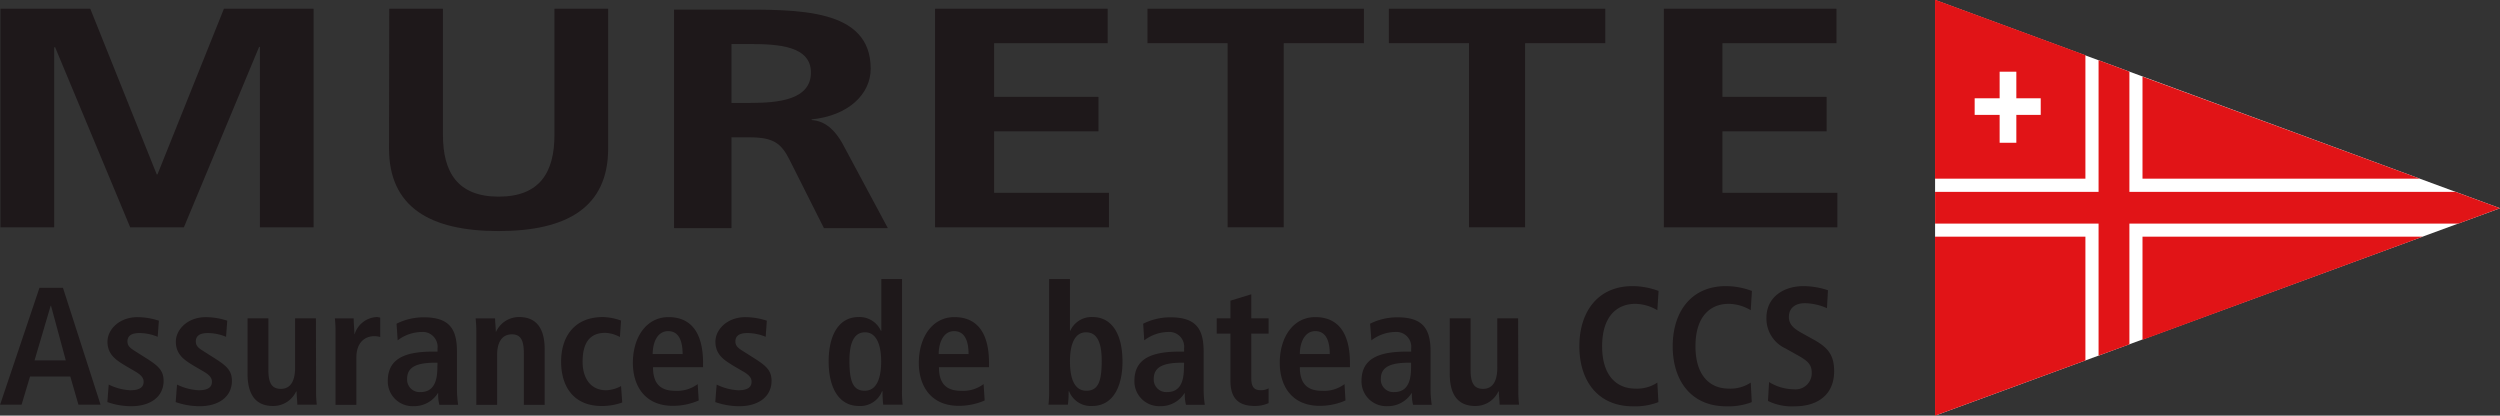 <?xml version="1.0" encoding="UTF-8"?> <svg xmlns="http://www.w3.org/2000/svg" id="Ebene_1" data-name="Ebene 1" viewBox="0 0 465.46 77.38"><rect x="0" y="0" width="465.46" height="77.38" fill="#333333" stroke="none"/><defs><style>.cls-1{fill:#fff;}.cls-2{fill:#e11417;}.cls-3{fill:#1e181a;}</style></defs><polygon class="cls-1" points="360.28 0 465.46 38.77 360.28 77.38 360.28 0"></polygon><path class="cls-2" d="M463.81,65V84h51.64Z" transform="translate(-64.91 -50.73)"></path><polygon class="cls-2" points="457.17 35.72 396.46 35.72 396.46 13.34 390.72 11.21 390.72 35.72 360.28 35.72 360.28 41.63 389.48 41.63 390.72 41.63 390.72 66.21 396.46 64.11 396.46 41.63 397.69 41.63 457.7 41.63 465.46 38.77 457.17 35.72"></polygon><path class="cls-2" d="M516,94.79H463.81V114Z" transform="translate(-64.91 -50.73)"></path><path class="cls-2" d="M453.18,84v-23l-28-10.32V84Z" transform="translate(-64.91 -50.73)"></path><path class="cls-2" d="M453.18,94.79h-28v33.33l28-10.28Z" transform="translate(-64.91 -50.73)"></path><polygon class="cls-1" points="379.95 18.3 375.41 18.3 375.41 13.35 372.3 13.35 372.3 18.3 367.65 18.3 367.65 21.39 372.3 21.39 372.3 26.58 375.41 26.58 375.41 21.39 379.95 21.39 379.95 18.3"></polygon><path class="cls-3" d="M65,52.36H81.72L94.09,83.2h.14L106.6,52.36h16.7V93.05h-10V59.47h-.15l-14,33.58h-10l-14-33.58-.15.12V93.05H65Z" transform="translate(-64.91 -50.73)"></path><path class="cls-3" d="M137.38,52.36h10V75.85c0,6.94,2.72,11.49,10.38,11.49s10.38-4.55,10.38-11.49V52.36h10v26c0,10.9-7.58,15.39-20.4,15.39s-20.4-4.49-20.4-15.39Z" transform="translate(-64.91 -50.73)"></path><path class="cls-3" d="M190.41,52.52h11.52c11.45,0,25.09-.3,25.09,11,0,4.78-4.19,8.75-11,9.44v.12c2.9.18,4.58,2.39,5.65,4.2l8.54,15.92h-11.9L211.92,80.5c-1.52-3-2.89-4.2-7.4-4.2H201.1V93.21H190.41ZM201.1,69.89h3.5c5.26,0,11.29-.58,11.29-5.66,0-4.9-5.95-5.3-11.29-5.3h-3.5Z" transform="translate(-64.91 -50.73)"></path><path class="cls-3" d="M239,52.36h32.14v6.41H250v10h19.43v6.41H250V86.63h21.38v6.42H239Z" transform="translate(-64.91 -50.73)"></path><path class="cls-3" d="M293.47,58.77H278.55V52.36h40.3v6.41H303.92V93.05H293.47Z" transform="translate(-64.91 -50.73)"></path><path class="cls-3" d="M338.42,58.77H323.49V52.36h40.3v6.41H348.86V93.05H338.42Z" transform="translate(-64.91 -50.73)"></path><path class="cls-3" d="M374.69,52.36h32.14v6.41H385.6v10H405v6.41H385.6V86.63H407v6.42H374.69Z" transform="translate(-64.91 -50.73)"></path><path class="cls-3" d="M78,120.83h-7.5l-1.57,5.24h-4l7.33-21.76h4.37l7,21.76H79.51Zm-.84-3-2.75-10.17h-.07l-3,10.17Z" transform="translate(-64.91 -50.73)"></path><path class="cls-3" d="M85.15,122.33a10.23,10.23,0,0,0,4,1.06c1.41,0,2.5-.35,2.5-1.59,0-.62-.32-1.22-1.72-2l-1.59-.93c-1.63-1-3.42-2-3.42-4.53,0-2.22,2.16-4.56,5.57-4.56a12.74,12.74,0,0,1,4,.66l-.22,3a8.94,8.94,0,0,0-3.4-.7c-1.57,0-2.23.58-2.23,1.56s.69,1.34,1.82,2.06l1.91,1.21c2,1.28,3,2.18,3,4.06,0,3-2.49,4.73-6,4.73a13.41,13.41,0,0,1-4.47-.77Z" transform="translate(-64.91 -50.73)"></path><path class="cls-3" d="M97.87,122.33a10.39,10.39,0,0,0,4,1.06c1.41,0,2.5-.35,2.5-1.59,0-.62-.32-1.22-1.72-2l-1.6-.93c-1.62-1-3.4-2-3.4-4.53,0-2.22,2.15-4.56,5.57-4.56a12.67,12.67,0,0,1,4,.66l-.22,3a9,9,0,0,0-3.41-.7c-1.56,0-2.22.58-2.22,1.56s.68,1.34,1.82,2.06l1.9,1.21c2,1.28,3,2.18,3,4.06,0,3-2.5,4.73-6,4.73a13.46,13.46,0,0,1-4.47-.77Z" transform="translate(-64.91 -50.73)"></path><path class="cls-3" d="M123.76,123.42a20.36,20.36,0,0,0,.13,2.65h-3.63c0-.81-.13-1.64-.13-2.45l-.09,0,0,0a4.7,4.7,0,0,1-4.28,2.7c-3.66,0-4.76-2.7-4.76-6V110h3.88v9.64c0,2.46.68,3.49,2.31,3.49,2.07,0,2.66-1.87,2.66-3.92V110h3.88Z" transform="translate(-64.91 -50.73)"></path><path class="cls-3" d="M127.38,112.67a22.82,22.82,0,0,0-.12-2.66h3.5c0,1,.13,2,.13,2.93h.05a4.53,4.53,0,0,1,4.11-3.18,2.76,2.76,0,0,1,.65.11v3.61a3.79,3.79,0,0,0-1.1-.16c-1.59,0-3.34,1-3.34,4v8.79h-3.88Z" transform="translate(-64.91 -50.73)"></path><path class="cls-3" d="M138.74,111a11.19,11.19,0,0,1,5.1-1.19c5,0,6.15,2.44,6.15,6.46v7a20,20,0,0,0,.22,2.83h-3.5a7.79,7.79,0,0,1-.22-2.17h-.06a5.19,5.19,0,0,1-4.5,2.42,4.61,4.61,0,0,1-4.82-4.7c0-4.37,3.57-5.46,8.48-5.46h.78v-.59a2.77,2.77,0,0,0-3-3.06,7.5,7.5,0,0,0-4.42,1.56Zm7.63,7.26H146c-3.33,0-5.29.69-5.29,3a2.33,2.33,0,0,0,2.47,2.47c2.31,0,3.16-1.72,3.16-4.59Z" transform="translate(-64.91 -50.73)"></path><path class="cls-3" d="M153.59,112.67a20.62,20.62,0,0,0-.13-2.66h3.63c0,.82.13,1.66.13,2.47h.06a4.69,4.69,0,0,1,4.29-2.72c3.65,0,4.75,2.72,4.75,6v10.35h-3.88v-9.64c0-2.45-.63-3.49-2.22-3.49-2,0-2.75,1.71-2.75,3.78v9.35h-3.88Z" transform="translate(-64.91 -50.73)"></path><path class="cls-3" d="M180.76,125.67a11.15,11.15,0,0,1-3.81.65c-5.32,0-7.57-3.71-7.57-8.26s2.38-8.3,7.79-8.3a10.51,10.51,0,0,1,3.37.66l-.21,3.06a6.18,6.18,0,0,0-2.72-.78c-3,0-4.23,2-4.23,5.38,0,3,1.44,5.31,4.41,5.31a6.25,6.25,0,0,0,2.75-.78Z" transform="translate(-64.91 -50.73)"></path><path class="cls-3" d="M195,125.29a11.93,11.93,0,0,1-4.82,1c-5.19,0-7.44-3.71-7.44-8,0-4.8,2.54-8.52,6.64-8.52,3.46,0,6.43,2,6.43,8.58v.75h-9.32c0,2.74,1.09,4.39,4.09,4.39a6.36,6.36,0,0,0,4.23-1.25ZM192,116.65c0-2.83-.94-4.27-2.68-4.27-2.05,0-2.89,2.16-2.89,4.27Z" transform="translate(-64.91 -50.73)"></path><path class="cls-3" d="M198.34,122.33a10.28,10.28,0,0,0,4,1.06c1.41,0,2.5-.35,2.5-1.59,0-.62-.31-1.22-1.73-2l-1.59-.93c-1.62-1-3.41-2-3.41-4.53,0-2.22,2.16-4.56,5.57-4.56a12.67,12.67,0,0,1,4,.66l-.21,3a9,9,0,0,0-3.41-.7c-1.57,0-2.23.58-2.23,1.56s.69,1.34,1.82,2.06l1.91,1.21c2,1.28,3,2.18,3,4.06,0,3-2.5,4.73-6,4.73a13.53,13.53,0,0,1-4.48-.77Z" transform="translate(-64.91 -50.73)"></path><path class="cls-3" d="M232.85,102.69v20.64a21.43,21.43,0,0,0,.12,2.74h-3.62a21.71,21.71,0,0,1-.13-2.49h-.09a4.35,4.35,0,0,1-4.28,2.74c-4,0-5.66-3.8-5.66-8.26,0-5.25,2.09-8.3,5.56-8.3a4.36,4.36,0,0,1,4.17,2.56H229v-9.63Zm-6.94,20.79c2.28,0,3.06-2.45,3.06-5.48s-.87-5.4-3-5.4-2.91,2.09-2.91,5.3C223.07,121.62,223.66,123.48,225.91,123.48Z" transform="translate(-64.91 -50.73)"></path><path class="cls-3" d="M248.24,125.29a12,12,0,0,1-4.82,1c-5.19,0-7.44-3.71-7.44-8,0-4.8,2.54-8.52,6.62-8.52,3.48,0,6.45,2,6.45,8.58v.75h-9.32c0,2.74,1.09,4.39,4.09,4.39a6.32,6.32,0,0,0,4.22-1.25Zm-3-8.64c0-2.83-.94-4.27-2.69-4.27-2,0-2.87,2.16-2.87,4.27Z" transform="translate(-64.91 -50.73)"></path><path class="cls-3" d="M264.12,102.69v9.63h.06a4.32,4.32,0,0,1,4.16-2.56c3.47,0,5.56,3,5.56,8.3,0,4.46-1.65,8.26-5.66,8.26a4.34,4.34,0,0,1-4.28-2.74h-.09a19.6,19.6,0,0,1-.13,2.49h-3.62a21.43,21.43,0,0,0,.12-2.74V102.69Zm3.06,20.79c2.26,0,2.85-1.86,2.85-5.58,0-3.21-.76-5.3-2.91-5.3s-3,2.28-3,5.4S264.9,123.48,267.18,123.48Z" transform="translate(-64.91 -50.73)"></path><path class="cls-3" d="M277.75,111a11.23,11.23,0,0,1,5.1-1.19c5,0,6.16,2.44,6.16,6.46v7a18.63,18.63,0,0,0,.22,2.83h-3.51a7.79,7.79,0,0,1-.22-2.17h-.06a5.19,5.19,0,0,1-4.5,2.42,4.61,4.61,0,0,1-4.82-4.7c0-4.37,3.57-5.46,8.48-5.46h.77v-.59a2.76,2.76,0,0,0-3-3.06,7.5,7.5,0,0,0-4.42,1.56Zm7.62,7.26H285c-3.31,0-5.28.69-5.28,3a2.33,2.33,0,0,0,2.47,2.47c2.32,0,3.15-1.72,3.15-4.59Z" transform="translate(-64.91 -50.73)"></path><path class="cls-3" d="M294,106.71l3.88-1.19V110h3.22v2.84h-3.22v8.33c0,1.71.63,2.21,1.75,2.21a2.88,2.88,0,0,0,1.47-.35v2.75a6,6,0,0,1-2.59.53c-2.88,0-4.51-1.3-4.51-4.67v-8.8h-2.56V110H294Z" transform="translate(-64.91 -50.73)"></path><path class="cls-3" d="M315.42,125.29a11.82,11.82,0,0,1-4.81,1c-5.18,0-7.43-3.71-7.43-8,0-4.8,2.52-8.52,6.62-8.52,3.47,0,6.45,2,6.45,8.58v.75h-9.33c0,2.74,1.1,4.39,4.1,4.39a6.3,6.3,0,0,0,4.22-1.25Zm-2.93-8.64c0-2.83-.94-4.27-2.69-4.27-2,0-2.88,2.16-2.88,4.27Z" transform="translate(-64.91 -50.73)"></path><path class="cls-3" d="M320,111a11.28,11.28,0,0,1,5.11-1.19c5,0,6.15,2.44,6.15,6.46v7a18.63,18.63,0,0,0,.22,2.83H328a7.79,7.79,0,0,1-.22-2.17h-.06a5.2,5.2,0,0,1-4.51,2.42,4.61,4.61,0,0,1-4.81-4.7c0-4.37,3.57-5.46,8.47-5.46h.78v-.59a2.77,2.77,0,0,0-3-3.06,7.44,7.44,0,0,0-4.41,1.56Zm7.63,7.26h-.35c-3.31,0-5.28.69-5.28,3a2.33,2.33,0,0,0,2.48,2.47c2.3,0,3.15-1.72,3.15-4.59Z" transform="translate(-64.91 -50.73)"></path><path class="cls-3" d="M347.6,123.42a22.3,22.3,0,0,0,.13,2.65h-3.62c0-.81-.14-1.64-.14-2.45l-.09,0,0,0a4.69,4.69,0,0,1-4.29,2.7c-3.67,0-4.76-2.7-4.76-6V110h3.88v9.64c0,2.46.69,3.49,2.32,3.49,2.06,0,2.65-1.87,2.65-3.92V110h3.88Z" transform="translate(-64.91 -50.73)"></path><path class="cls-3" d="M373.68,125.6a12,12,0,0,1-4.72.78c-6.63,0-10-4.83-10-11.19s3.4-11.19,9.9-11.19a14,14,0,0,1,4.85.9l-.23,3.59a8.19,8.19,0,0,0-4.12-1.19c-3.31,0-6.16,2.24-6.16,7.89s2.85,7.89,6.16,7.89a6.76,6.76,0,0,0,4.12-1.12Z" transform="translate(-64.91 -50.73)"></path><path class="cls-3" d="M391.06,125.6a12,12,0,0,1-4.72.78c-6.62,0-10-4.83-10-11.19s3.41-11.19,9.9-11.19a13.9,13.9,0,0,1,4.85.9l-.22,3.59a8.16,8.16,0,0,0-4.12-1.19c-3.32,0-6.17,2.24-6.17,7.89s2.85,7.89,6.17,7.89a6.78,6.78,0,0,0,4.12-1.12Z" transform="translate(-64.91 -50.73)"></path><path class="cls-3" d="M394.28,121.86a8.92,8.92,0,0,0,4.63,1.35,3,3,0,0,0,3.31-3.15c0-1.57-.91-2.25-2.85-3.32l-2-1.12a6.13,6.13,0,0,1-3.58-5.71c0-3.89,3.24-5.91,6.89-5.91a14.62,14.62,0,0,1,4.57.77l-.19,3.34a10.5,10.5,0,0,0-4.09-.93c-2,0-3,1.06-3,2.56s1.09,2.24,2.29,2.93l2.36,1.31c2.56,1.43,3.78,2.8,3.78,5.86,0,4.43-3.15,6.54-7.32,6.54a10.1,10.1,0,0,1-5-1Z" transform="translate(-64.91 -50.73)"></path></svg> 